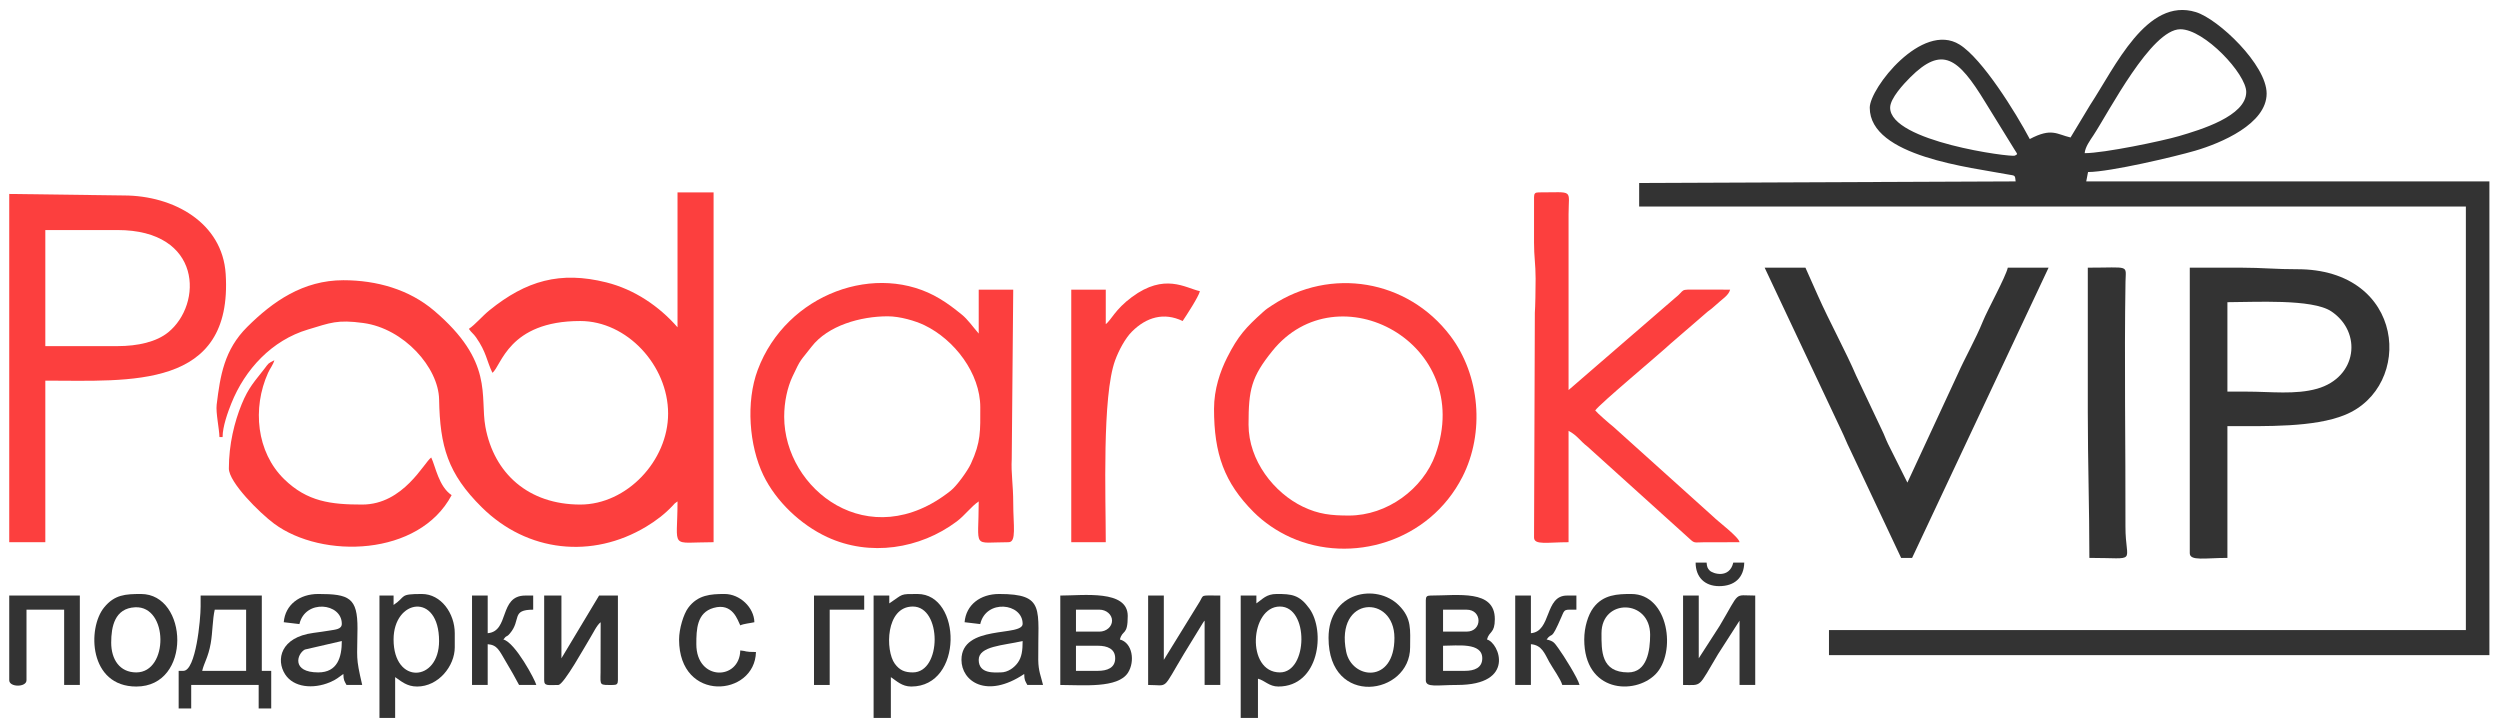<?xml version="1.0" encoding="UTF-8"?>
<!DOCTYPE svg PUBLIC "-//W3C//DTD SVG 1.0//EN" "http://www.w3.org/TR/2001/REC-SVG-20010904/DTD/svg10.dtd">
<!-- Creator: CorelDRAW 2020 (64-Bit) -->
<svg xmlns="http://www.w3.org/2000/svg" xml:space="preserve" width="1593px" height="462px" version="1.0" style="shape-rendering:geometricPrecision; text-rendering:geometricPrecision; image-rendering:optimizeQuality; fill-rule:evenodd; clip-rule:evenodd"
viewBox="0 0 1593 462.15"
 xmlns:xlink="http://www.w3.org/1999/xlink"
 xmlns:xodm="http://www.corel.com/coreldraw/odm/2003">
 <defs>
  <style type="text/css">
   <![CDATA[
    .fil0 {fill:#333333}
    .fil1 {fill:#FC3F3E}
   ]]>
  </style>
 </defs>
 <g id="Слой_x0020_1">
  <path class="fil0" d="M1204.53 68.63c0,-5.95 8.72,-15.23 12.74,-19.26 20.43,-20.42 30.58,-12.62 47.84,15.68l18.79 30.44c1.7,2.9 2.33,2.51 0.14,3.71 -2.17,1.17 -79.51,-8.99 -79.51,-30.57zm123.99 29c0.33,-3.98 3.53,-8.27 5.6,-11.41 9.89,-15.03 36.8,-67.58 55.4,-67.58 15.33,0 41.99,28.48 41.99,39.99 0,15.43 -29.33,24.14 -42.87,28.12 -10.61,3.12 -47.77,10.88 -60.12,10.88zm-9 -10c-8.86,-2.06 -12.06,-6.37 -25.99,1 -8.95,-16.91 -30.26,-51.24 -44.76,-60.23 -23.96,-14.85 -57.24,27.9 -57.24,40.23 0,31.26 64.75,38.09 88.37,42.62 4.11,0.79 4.27,0.1 4.63,4.38l-239.98 1 0 15 526.95 0 0 269.98 -405.96 0 0 15.99 420.96 0 0 -301.97 -256.98 0 1.15 -5.97c14.15,-0.08 55.31,-9.81 68.28,-13.59 16.55,-4.84 45.56,-17.12 45.56,-36.44 0,-18.3 -30.68,-47.45 -45.08,-51.91 -31.38,-9.71 -51.47,34.94 -67.5,59.32l-12.41 20.59z"/>
  <path class="fil1" d="M431.6 208.62c-11.57,-13.31 -27.35,-24.11 -45.38,-28.62 -29.43,-7.36 -51.12,-1.12 -74.48,17.76 -4.59,3.72 -9.06,9.13 -13.13,11.86 1.65,2.48 2.8,2.9 4.57,5.42 6.65,9.52 6.67,14.76 10.42,22.58 5.71,-4.18 10.06,-33 56,-33 29.77,0 56,28.31 56,59 0,30.12 -26.36,57.99 -56,57.99 -32.98,0 -55.01,-19.8 -60.46,-49.53 -3.6,-19.71 5.66,-41.55 -32.83,-74.16 -15.74,-13.34 -36.34,-19.3 -57.7,-19.3 -25.73,0 -45.04,13.61 -61.26,29.74 -14.69,14.6 -17.24,31.02 -19.5,49.57 -0.63,5.17 1.65,15.33 1.77,20.68l2 0c0,-6.77 3.4,-16.04 5.56,-21.43 8.73,-21.82 25.83,-40.26 48.85,-47.14 14.48,-4.33 18.58,-6.42 35.31,-4.15 25.89,3.51 47.93,28.44 48.29,48.7 0.54,29.99 5.54,47.34 27.22,68.78 29.03,28.73 70.4,33.02 104.82,12.31 6.18,-3.72 11.84,-8.04 16.75,-13.25 1.71,-1.81 1.12,-1.45 3.18,-2.82 0,31.17 -5.56,26 22.99,26l0 -222.98 -22.99 0 0 85.99z"/>
  <path class="fil1" d="M499.59 265.62c0,-9.52 2.05,-18.72 5.32,-25.68 5.53,-11.78 4.7,-9.34 12.09,-18.91 10.47,-13.57 31.27,-19.41 48.58,-19.41 7.87,0 17.73,2.94 23.36,5.65 19.12,9.19 35.64,30.64 35.64,52.35 0,14.99 0.5,22 -6,36 -2.14,4.62 -8.99,14.08 -12.84,17.15 -52.13,41.48 -106.15,-0.89 -106.15,-47.15zm123.99 53.99c0,30.82 -4.65,26 19,26 5.21,0 3,-10.59 3,-25 0,-11.63 -1.45,-18.98 -0.95,-28.01l0.95 -107.98 -22 0 0 28c-3.58,-4.12 -7.01,-9.08 -10.85,-12.15 -4.93,-3.94 -8.33,-6.66 -13.95,-10.05 -39.83,-24 -97.75,-3.46 -116.05,45.34 -7.68,20.47 -5.46,48.41 3.58,67.13 8.07,16.72 23.79,31.59 40.6,39.4 27.32,12.7 59.22,7.59 82.54,-9.81 5.4,-4.03 9.29,-9.63 14.13,-12.87z"/>
  <path class="fil1" d="M74.62 220.62l-45.99 0 0 -73.99 45.99 0c54.14,0 54.47,47.31 32.26,65.25 -7.43,6.01 -19.21,8.74 -32.26,8.74zm-68.99 124.99l23 0 0 -102.99c53.83,0 119.61,5.93 114.97,-67.97 -2.06,-32.69 -33.14,-50.02 -64.94,-50.06l-73.03 -0.96 0 221.98z"/>
  <path class="fil1" d="M859.56 328.61c-11.28,0 -19.29,-0.81 -29.35,-5.64 -18.28,-8.79 -34.64,-29.31 -34.64,-52.35 0,-22.44 1.81,-30.29 15.13,-46.86 41.68,-51.86 129.61,-5.02 104,66 -7.9,21.89 -30.75,38.85 -55.14,38.85zm-85.99 -67.99c0,28.64 6.53,47 25.23,65.75 6.6,6.61 14.87,12.26 23.76,16.24 38.36,17.16 88.12,2.96 109.34,-38.65 14.31,-28.04 11.32,-64.8 -7.75,-89.94 -27.29,-35.97 -76.38,-43.98 -113.59,-19.4 -2.34,1.54 -3.52,2.25 -5.74,4.25 -10.85,9.78 -15.86,15.06 -22.92,29.08 -4.38,8.7 -8.33,20.13 -8.33,32.67z"/>
  <path class="fil1" d="M977.55 125.63l-0.01 29c-0.04,8.62 1.02,13.83 1.01,22.99 -0.01,7.11 -0.2,18 -0.49,21.77l-0.51 143.22c0,5.01 8.52,3 22,3l0 -70.99c5.62,2.97 7.2,6.33 12,9.99l65.16 58.83c3.17,2.96 2.97,2.28 8.78,2.22 7.68,-0.07 15.37,-0.05 23.05,-0.05 -0.41,-3.29 -13.77,-13.23 -16.74,-16.25l-63.68 -57.32c-2.19,-1.69 -10.46,-8.91 -11.57,-10.42 2.75,-4.12 40.74,-35.74 48.24,-42.76l22 -18.99c2.32,-2.15 3.23,-2.35 5.51,-4.49 5.19,-4.86 9.2,-6.86 10.24,-10.76 -6.66,0 -13.34,0.05 -20.01,-0.01 -13.33,-0.1 -7.84,-0.33 -15.41,5.59l-67.57 58.42 0 -111.99c0.03,-16.31 3.78,-14 -19,-14 -2.3,0 -3,0.69 -3,3z"/>
  <path class="fil0" d="M1431.51 249.62l-12 0 0 -57c17.14,0 54.05,-2.27 66.18,5.82 19.92,13.29 16.57,42.08 -9.02,49.34 -13.76,3.9 -29.41,1.84 -45.16,1.84zm-35.99 102.99c0,5.15 9.87,3 23.99,3l0 -83.99c24.93,0 55.2,0.87 74.87,-7.13 44.2,-17.97 38.88,-93.26 -30.85,-92.89 -12.06,0.07 -22.08,-0.98 -35.02,-0.98l-32.99 0 0 181.99z"/>
  <path class="fil0" d="M1211.53 355.61l7 0 86.99 -184.99 -25.99 0c-1.43,6.11 -12.84,26.69 -15.86,34.14 -4.63,11.44 -11.23,22.85 -16.13,33.87l-32.01 68.98 -12.34 -24.65c-1.63,-3.38 -2.3,-5.67 -3.98,-9.02l-16.39 -34.61c-6.17,-14.46 -17.22,-34.86 -24.27,-50.72l-8.01 -17.99 -26 0 49.01 103.98c1.91,3.87 3.22,7.52 5.32,11.68l32.66 69.33z"/>
  <path class="fil1" d="M704.57 206.62l0 -22 -22 0 0 160.99 22 0c0,-28.48 -2.42,-93.1 5.99,-116 2.27,-6.19 6.36,-13.95 10.72,-18.28 9.19,-9.14 20.3,-12.46 32.29,-6.71 2.37,-3.54 10.16,-15.42 11,-19 -9.49,-2.21 -22.51,-11.67 -43.31,3.69 -10.78,7.96 -13.31,14.83 -16.69,17.31z"/>
  <path class="fil1" d="M145.62 298.61c0,8.86 19.64,28.34 28.83,35.16 30.64,22.72 92.48,20.91 113.16,-18.16 -8.21,-5.49 -10.28,-18.33 -13,-24 -4.5,3.02 -17.63,30 -44,30 -19.85,0 -35.02,-1.78 -49.77,-16.22 -17.6,-17.21 -20.4,-45.21 -10.22,-67.77 1.26,-2.8 3.22,-5.11 4,-8 -4.39,2.32 -3.35,1.54 -6.44,5.56 -5.91,7.69 -9.97,11.61 -14.44,22.56 -4.54,11.15 -8.12,25.43 -8.12,40.87z"/>
  <path class="fil0" d="M1330.52 262.62c0,32.11 1,60.9 1,92.99 31.79,0 22.95,4.14 23,-20 0.12,-50.89 -0.79,-105.8 0.03,-156.02 0.19,-11.07 3.13,-8.97 -24.03,-8.97l0 92z"/>
  <path class="fil0" d="M136.62 388.61l20 0 0 38.99 -28 0c1.21,-5.2 3.87,-8.62 5.44,-17.55 1.23,-7 1.13,-15.3 2.56,-21.44zm-9 -2c0,8.22 -3.03,40.99 -11,40.99l-3 0 0 24 8 0 0 -15 43 0 0 15 8 0 0 -24 -6 0 0 -47.99 -39 0 0 7z"/>
  <path class="fil0" d="M815.56 428.6c-21.75,0 -19.12,-41.99 0,-41.99 18.61,0 17.95,41.99 0,41.99zm-14.99 -43.99l0 -5 -10 0 0 77.99 11 0 0 -25c4.46,1.2 7.12,5 12.99,5 26.07,0 30.23,-35.29 19.76,-49.76 -6.38,-8.82 -11.34,-9.23 -20.76,-9.23 -6.78,0 -9,3.32 -12.99,6z"/>
  <path class="fil0" d="M581.58 428.6c-5.04,0 -8.38,-1.31 -11.47,-5.52 -6.14,-8.36 -5.95,-36.47 11.47,-36.47 18.55,0 18.55,41.99 0,41.99zm-15 -43.99l0 -5 -10 0 0 77.99 11 0 0 -26c3.61,2.42 7.07,6 13,6 33.32,0 32.2,-58.99 4,-58.99 -11.53,0 -8.79,-0.16 -18,6z"/>
  <path class="fil0" d="M933.55 427.6l-14 0 0 -16c9.1,0 25,-2.3 25,8 0,6.08 -5.04,8 -11,8zm1 -25l-15 0 0 -13.99 15 0c10.15,0 10.15,13.99 0,13.99zm-25.99 -19.99l0 50.99c0,4.86 7.27,3 20,3 37.49,0 26.82,-26.9 18.99,-28.99 1.49,-5.56 5,-3.75 5,-13 0,-19.04 -23.4,-15 -40.99,-15 -2.31,0 -3,0.69 -3,3z"/>
  <path class="fil0" d="M250.61 407.61c0,-25.78 29,-30.4 29,0.99 0,26.13 -29,28.02 -29,-0.99zm0 -22l0 -6 -9 0 0 77.99 10 0 0 -26c3.87,2.59 7.38,6 14,6 13.65,0 24,-13.11 24,-25l0 -8.99c0,-12.52 -8.62,-25 -21,-25 -14.74,0 -9.73,1.46 -18,7z"/>
  <path class="fil0" d="M699.57 427.6l-14 0 0 -16 14 0c5.95,0 11,1.93 11,8 0,6.08 -5.05,8 -11,8zm1 -25l-15 0 0 -13.99 15 0c4.28,0 8,3.08 8,7 0,3.91 -3.72,6.99 -8,6.99zm-24.99 34c14.37,0 36.7,2.3 43.16,-7.83 4.56,-7.16 2.9,-19.01 -5.17,-21.16 1.77,-6.63 5,-2.17 5,-15 0,-16.88 -28.25,-13 -42.99,-13l0 56.99z"/>
  <path class="fil0" d="M346.6 433.6c0,3.89 2.57,3 9,3 3.48,0 17.57,-25.65 20.19,-29.8 1.93,-3.05 4.36,-8.4 6.81,-10.19l-0.06 32.05c-0.14,8.55 -0.79,7.94 8.06,7.94 2.3,0 3,-0.69 3,-3l0 -53.99 -12 0 -24 39.99 0 -39.99 -11 0 0 53.99z"/>
  <path class="fil0" d="M202.61 428.6c-17.16,0 -13.67,-11.8 -8.57,-14.57l23.57 -5.43c0,10.35 -2.78,20 -15,20zm-22 -31.99l9.98 1.18c3.69,-16.03 27.02,-13.52 27.02,-0.18 0,3.54 -4.08,3.66 -7.7,4.29 -2.54,0.45 -7.68,1.15 -10.48,1.53 -20.91,2.8 -23.88,17.11 -17.98,26.34 5.45,8.53 18.02,9.53 28.48,5.15 4.53,-1.89 5.37,-3.1 8.68,-5.32 0.09,4.09 0.6,4.35 2,7l10 0c-4.32,-18.53 -3.07,-16.41 -3,-36 0.08,-19.63 -5.36,-21.99 -25,-21.99 -11.98,0 -21.07,6.9 -22,18z"/>
  <path class="fil0" d="M637.58 428.6c-3.59,0 -14,1.22 -14,-8 0,-8.85 15.76,-9.14 28,-12 0,6 -0.56,10.32 -3.14,13.87 -2.15,2.96 -6.12,6.13 -10.86,6.13zm-23 -31.99l9.97 1.18c3.72,-16.13 27.03,-13.4 27.03,-0.18 0,8.46 -39,0.17 -39,22.99 0,13.63 15.98,25.09 40,9 0.09,4.09 0.59,4.35 2,7l10 0c-1.29,-5.53 -2.97,-8.74 -3.05,-15.96 -0.32,-32.51 4.81,-42.03 -24.95,-42.03 -11.99,0 -21.08,6.9 -22,18z"/>
  <path class="fil0" d="M731.57 436.6c13.43,0 8.47,4 22.95,-20.04l11.78 -19.23c1.39,-2.03 0.28,-0.59 1.27,-1.72l0 40.99 10 0 0 -56.99c-12.98,0 -10.36,-0.81 -13.12,3.88l-22.88 37.11 0 -40.99 -10 0 0 56.99z"/>
  <path class="fil0" d="M1072.54 436.6c12.35,0 9.19,2.33 22.32,-19.68l13.68 -21.31 0 40.99 10 0 0 -56.99c-14.06,0 -9.2,-3.34 -22.68,19.32l-13.32 20.67 0 -39.99 -10 0 0 56.99z"/>
  <path class="fil0" d="M70.62 409.6c0,-10.06 2.18,-21.9 15.26,-22.52 21.26,-1.02 21.45,41.52 0.74,41.52 -10.62,0 -16,-8.31 -16,-19zm16 28c35.62,0 33.06,-58.99 3,-58.99 -10.01,0 -16.82,0.43 -23.47,8.53 -10.89,13.26 -9.74,50.46 20.47,50.46z"/>
  <path class="fil0" d="M1037.55 428.6c-17.47,0 -17,-13.91 -17,-24.99 0,-22.25 31,-21.87 31,1 0,10.03 -1.94,23.99 -14,23.99zm-28 -20.99c0,33.79 32.02,35.54 45.3,22.3 13.66,-13.63 8.63,-51.3 -15.3,-51.3 -8.7,0 -17.84,0.28 -24.2,8.8 -3.39,4.55 -5.8,12.42 -5.8,20.2z"/>
  <path class="fil0" d="M888.56 406.61c0,29.52 -27.19,26.45 -30.76,8.75 -7.2,-35.7 30.76,-36.68 30.76,-8.75zm-42 0c0,44.5 52,36.6 52,5.99 0,-10.92 1.23,-18.42 -7.21,-26.79 -14.39,-14.27 -44.79,-8.66 -44.79,20.8z"/>
  <path class="fil0" d="M5.63 433.6c0,4.57 11,4.57 11,0l0 -44.99 24 0 0 47.99 10 0 0 -56.99 -45 0 0 53.99z"/>
  <path class="fil0" d="M432.59 407.61c0,40.67 48.37,36.48 49,7.99 -7.56,0 -5.59,-0.63 -10,-1 -0.43,19.24 -28,19.63 -28,-3.99 0,-9.46 0.3,-20.07 10.96,-23.12 12.34,-3.54 15.41,8.03 17.04,11.12 2.19,-1.05 6.26,-1.36 9,-2 -0.21,-9.43 -9.25,-18 -19,-18 -8.82,0 -17.02,0.52 -23.18,8.81 -3.02,4.07 -5.82,13.44 -5.82,20.19z"/>
  <path class="fil0" d="M965.55 436.6l10 0 0 -25.99c7.05,0.58 8.77,6.03 11.69,11.3 2.18,3.93 7.33,11.03 8.31,14.69l11 0c-0.97,-4.14 -10.18,-18.9 -13.54,-23.46 -2.56,-3.47 -2.9,-4.47 -7.46,-5.53 4.02,-5.5 2.31,2.22 9.51,-14.49 2.21,-5.11 1.55,-4.51 9.49,-4.51l0 -9 -6 0c-14.42,0 -9.74,22.89 -23,24l0 -24 -10 0 0 56.99z"/>
  <path class="fil0" d="M300.61 436.6l9.99 0 0 -25.99c6.23,0.51 7.33,3.98 11.69,11.31 3.06,5.13 5.62,9.58 8.31,14.68l11 0c-0.71,-3.04 -13.35,-26.96 -21,-28.99 2.3,-3.14 1.7,-0.96 4.16,-3.85 7.38,-8.66 0.59,-15.15 14.84,-15.15l0 -9 -5 0c-17.06,0 -9.93,22.82 -24,24l0 -24 -9.99 0 0 56.99z"/>
  <polygon class="fil0" points="518.59,436.6 528.59,436.6 528.59,388.61 550.59,388.61 550.59,379.61 518.59,379.61 "/>
  <path class="fil0" d="M1095.54 373.61c9.78,0 15.78,-5.33 16,-15l-7 0c-2.44,10.46 -13.12,7.07 -15.05,5.05 -1.35,-1.41 -1.72,-2.28 -1.95,-5.05l-7 0c0,9.29 5.82,15 15,15z"/>
 </g>
</svg>

